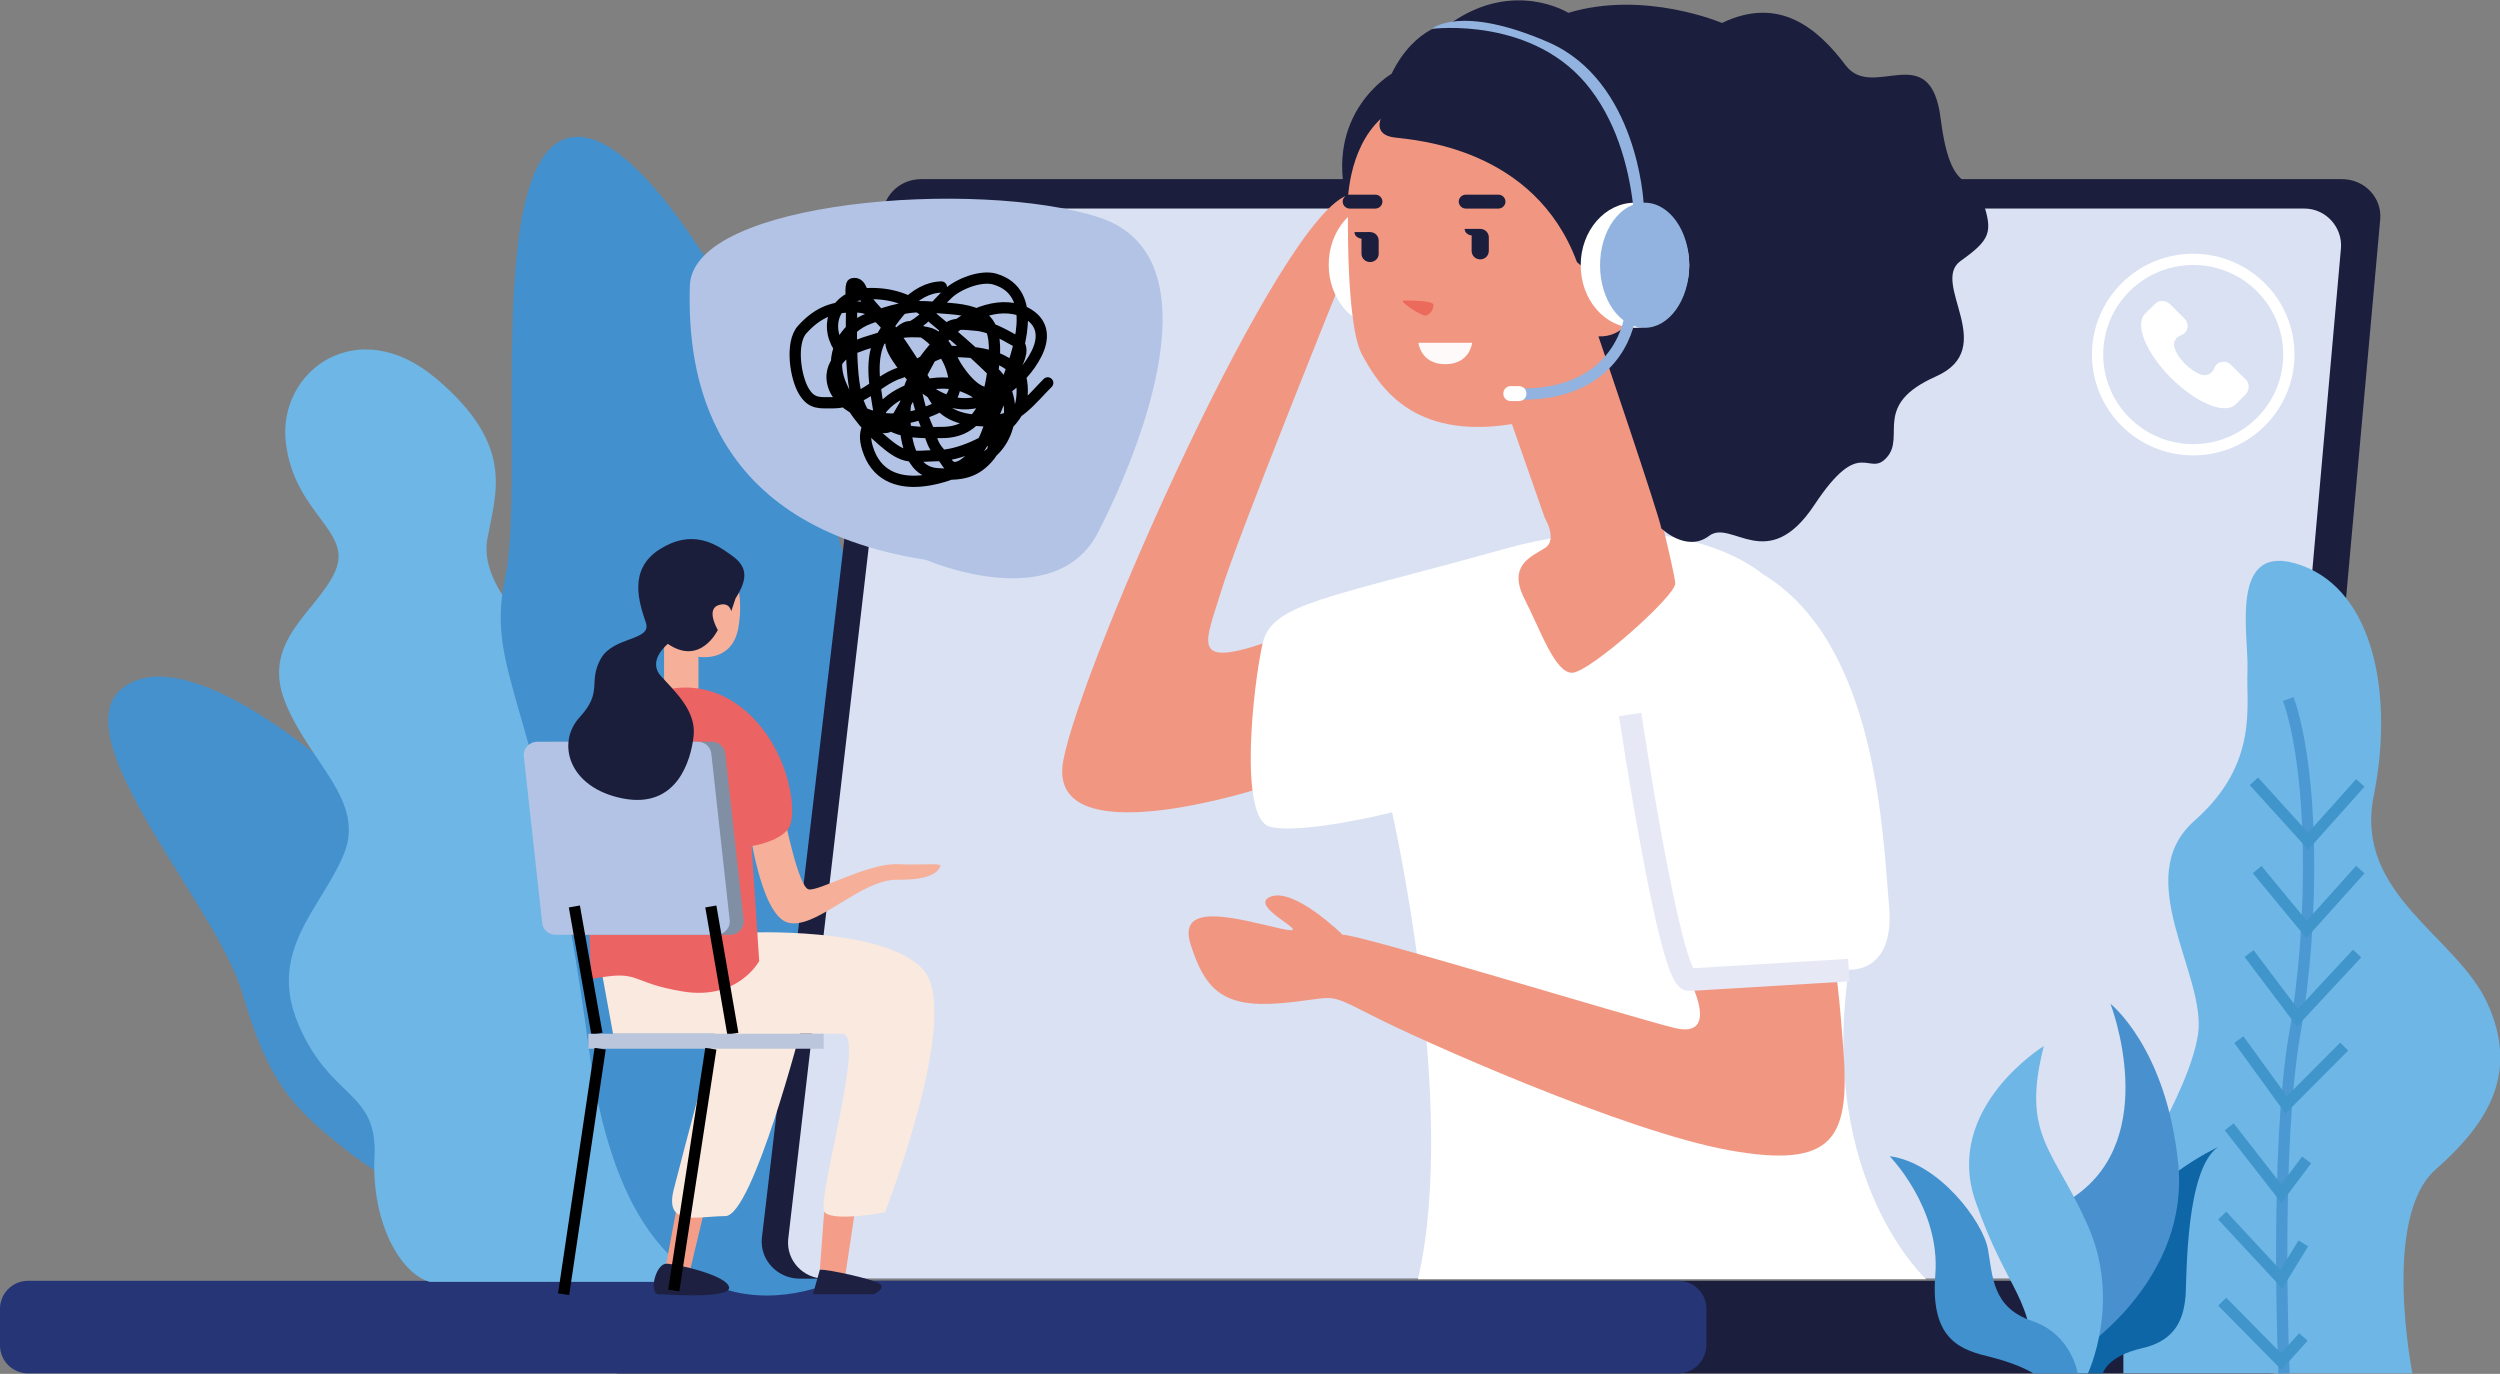 <svg width="222" height="122" viewBox="0 0 222 122" fill="none" xmlns="http://www.w3.org/2000/svg">
<rect x="0" y="0" width="222" height="122" fill="#808080" stroke="none"/>
<g clip-path="url(#clip0)">
<path d="M201.628 121.953H55.011C53.675 121.953 52.53 120.861 52.53 119.484V116.207C52.53 114.877 53.628 113.737 55.011 113.737H201.58C202.916 113.737 204.061 114.83 204.061 116.207V119.484C204.061 120.861 202.964 121.953 201.628 121.953Z" fill="#1B1E3C"/>
<path d="M149.05 121.953H2.481C1.145 121.953 0 120.861 0 119.484V116.207C0 114.877 1.097 113.737 2.481 113.737H149.05C150.386 113.737 151.531 114.83 151.531 116.207V119.484C151.483 120.861 150.386 121.953 149.05 121.953Z" fill="#253575"/>
<path d="M31.728 70.141C31.728 70.141 17.701 56.844 11.26 60.834C4.819 64.823 19.18 80.209 21.518 88.187C23.856 96.165 25.907 98.255 30.583 102.007C35.259 105.758 41.366 107.99 41.366 107.99L31.728 70.141Z" fill="#4491CE"/>
<path d="M47.759 56.465C47.759 56.465 42.511 52.048 43.275 47.869C44.038 43.69 45.755 39.558 38.742 33.622C31.728 27.686 24.619 32.957 25.383 39.321C26.146 45.637 31.347 47.157 29.772 50.718C28.198 54.28 23.188 56.844 25.287 62.258C27.434 67.72 32.492 71.044 30.536 75.84C28.579 80.637 23.665 84.388 26.528 91.037C29.39 97.685 33.541 96.831 33.255 102.719C32.969 108.608 35.593 113.119 38.169 113.832H67.559L47.759 56.465Z" fill="#6DB6E6"/>
<path d="M75.049 113.357C75.049 113.357 56.347 123.709 52.291 93.126C48.236 62.543 42.988 60.074 44.848 51.383C46.757 42.692 42.654 12.869 51.003 12.157C59.352 11.444 73.523 41.933 75.24 50.718C76.958 59.504 75.049 113.357 75.049 113.357Z" fill="#4290CE"/>
<path d="M207.973 15.909H81.777C80.011 15.909 78.532 17.239 78.389 18.948L67.654 109.938C67.463 111.885 69.038 113.547 71.042 113.547H199.767C201.532 113.547 203.011 112.217 203.154 110.508L211.36 19.518C211.551 17.571 209.977 15.909 207.973 15.909Z" fill="#1B1E3C"/>
<path d="M204.634 18.52H83.543C81.873 18.52 80.442 19.803 80.298 21.465L69.993 110.032C69.802 111.932 71.329 113.547 73.237 113.547H196.761C198.431 113.547 199.862 112.264 200.006 110.602L207.878 22.035C208.021 20.183 206.542 18.52 204.634 18.52Z" fill="#D9E1F3"/>
<path d="M119.23 24.6C119.23 24.6 109.783 47.965 108.447 52.476C107.064 56.988 105.68 59.315 112.169 57.13C118.61 54.946 111.882 70 111.882 70C111.882 70 92.798 76.173 94.42 67.53C96.042 58.887 113.886 18.569 119.85 17.287C125.862 16.004 124.526 21.703 124.526 21.703L119.23 24.6Z" fill="#F19781"/>
<path d="M156.493 50.956C156.493 50.956 149.098 44.402 133.496 48.771C117.895 53.14 112.933 53.568 112.122 57.13C111.311 60.691 109.927 72.706 112.79 73.418C115.652 74.131 123.62 72.136 123.62 72.136C123.62 72.136 129.536 98.16 125.91 113.594H171.045C171.045 113.594 161.455 104.856 164.175 86.098C164.175 86.098 168.278 86.525 167.753 80.447C167.18 74.368 166.799 57.13 156.493 50.956Z" fill="white"/>
<path d="M150.004 86.953C150.004 86.953 152.867 92.319 148.668 91.275C144.47 90.23 120.423 82.869 119.231 83.011C119.231 83.011 114.889 78.737 112.79 79.64C110.643 80.542 117.418 83.296 113.648 82.442C109.879 81.587 104.488 79.972 105.728 83.866C106.969 87.76 108.496 89.517 113.648 89.09C118.801 88.663 117.465 87.95 121.664 90.087C125.862 92.272 144.279 100.488 153.583 102.15C162.886 103.812 164.27 101.057 163.697 93.269C163.125 85.481 162.886 86.051 162.886 86.051L150.004 86.953Z" fill="#F19781"/>
<path d="M122.808 29.064C125.469 29.064 127.627 26.576 127.627 23.507C127.627 20.439 125.469 17.951 122.808 17.951C120.147 17.951 117.989 20.439 117.989 23.507C117.989 26.576 120.147 29.064 122.808 29.064Z" fill="white"/>
<path d="M119.707 18.094C119.707 18.094 119.468 28.779 120.947 31.486C122.426 34.193 125.337 39.084 134.259 37.659L137.169 45.97C137.169 45.97 138.362 47.964 137.169 48.677C135.976 49.437 133.877 50.196 135.356 53.141C136.835 56.038 138.076 59.742 139.602 59.742C141.129 59.742 148.811 52.903 148.763 51.811C148.715 50.719 146.33 41.363 146.33 41.363L148.572 27.924L139.698 14.105L126.673 8.738L121.663 10.543L119.659 15.482L119.707 18.094Z" fill="#F19781"/>
<path d="M122.618 10.543C122.618 10.543 121.95 11.967 123.81 12.205C125.671 12.442 136.263 13.107 140.032 23.27L145.137 27.781C145.137 27.781 144.279 29.966 141.941 29.871C141.941 29.871 147.38 45.875 147.523 46.919C147.523 46.919 149.765 49.104 151.769 47.584C153.773 46.065 156.97 51.099 161.121 44.83C165.271 38.561 165.892 42.503 167.562 40.603C169.231 38.704 166.226 35.949 171.903 33.432C177.581 30.916 171.378 25.122 174.098 23.175C176.77 21.275 176.961 20.61 176.102 17.951C175.243 15.292 173.239 17.761 172.333 10.543C171.426 3.277 166.321 9.023 163.888 5.794C161.455 2.564 158.019 -0.427 152.914 2.042C152.914 2.042 146.044 -0.902 139.269 1.14C139.269 1.14 134.498 -1.852 128.916 1.995C128.916 1.995 125.671 2.232 123.572 6.554C123.572 6.554 117.465 10.068 119.66 18.141C119.707 18.093 119.612 13.345 122.618 10.543Z" fill="#1B1E3C"/>
<path d="M145.185 29.11C147.846 29.11 150.004 26.623 150.004 23.554C150.004 20.486 147.846 17.998 145.185 17.998C142.524 17.998 140.366 20.486 140.366 23.554C140.366 26.623 142.524 29.11 145.185 29.11Z" fill="white"/>
<path d="M146.044 29.11C148.231 29.11 150.004 26.623 150.004 23.554C150.004 20.486 148.231 17.998 146.044 17.998C143.857 17.998 142.084 20.486 142.084 23.554C142.084 26.623 143.857 29.11 146.044 29.11Z" fill="#92B3DF"/>
<path d="M127.15 2.564C127.15 2.564 136.311 1.377 141.273 7.978C146.283 14.579 145.137 24.599 145.137 24.599L145.949 17.998C145.949 17.998 145.424 7.218 137.504 3.752C129.631 0.332 127.15 2.564 127.15 2.564Z" fill="#92B3DF"/>
<path d="M144.755 28.019C144.755 28.019 144.04 34.904 135.309 34.999" stroke="#92B3DF" stroke-miterlimit="10"/>
<path d="M134.88 35.617H134.164C133.782 35.617 133.496 35.332 133.496 34.952C133.496 34.572 133.782 34.287 134.164 34.287H134.88C135.261 34.287 135.548 34.572 135.548 34.952C135.548 35.332 135.261 35.617 134.88 35.617Z" fill="white"/>
<path d="M133.067 18.521H130.156C129.822 18.521 129.536 18.236 129.536 17.904C129.536 17.571 129.822 17.286 130.156 17.286H133.067C133.401 17.286 133.687 17.571 133.687 17.904C133.687 18.236 133.401 18.521 133.067 18.521Z" fill="#1B1E3C"/>
<path d="M122.141 18.521H119.851C119.517 18.521 119.23 18.236 119.23 17.904C119.23 17.571 119.517 17.286 119.851 17.286H122.141C122.475 17.286 122.761 17.571 122.761 17.904C122.761 18.236 122.475 18.521 122.141 18.521Z" fill="#1B1E3C"/>
<path d="M125.957 30.44H130.728C130.728 30.44 130.537 32.34 128.343 32.34C126.148 32.34 125.957 30.44 125.957 30.44Z" fill="#FEFAF9"/>
<path d="M131.444 23.032C131.015 23.032 130.681 22.7 130.681 22.272V21.085C130.681 20.658 131.015 20.325 131.444 20.325C131.873 20.325 132.207 20.658 132.207 21.085V22.272C132.207 22.7 131.873 23.032 131.444 23.032Z" fill="#1B1E3C"/>
<path d="M130.061 20.325H131.444V20.99C131.444 20.99 130.061 21.085 130.061 20.325Z" fill="#1B1E3C"/>
<path d="M121.663 23.27C121.233 23.27 120.899 22.937 120.899 22.51V21.37C120.899 20.943 121.233 20.61 121.663 20.61C122.092 20.61 122.426 20.943 122.426 21.37V22.557C122.426 22.937 122.092 23.27 121.663 23.27Z" fill="#1B1E3C"/>
<path d="M120.279 20.61H121.663V21.275C121.663 21.275 120.279 21.37 120.279 20.61Z" fill="#1B1E3C"/>
<path d="M124.669 26.689C124.669 26.689 127.293 26.642 127.293 27.069C127.293 27.496 127.007 27.924 126.625 28.019C126.244 28.114 124.049 26.642 124.669 26.689Z" fill="#EB6A5C"/>
<path d="M188.555 121.953H214.223C214.223 121.953 211.456 108.133 216.275 103.859C221.141 99.585 223.622 95.169 220.903 89.138C218.183 83.106 209.023 79.45 210.788 70.664C212.553 61.879 210.883 52.523 204.347 50.196C197.811 47.869 199.719 56.465 199.576 59.552C199.433 62.639 200.626 67.815 194.853 72.896C189.127 77.978 195.95 86.526 195.187 91.844C194.375 97.163 188.555 105.806 188.555 105.806V121.953Z" fill="#6DB6E6"/>
<path d="M186.742 121.952C186.742 121.952 187.076 120.433 190.225 119.72C193.373 119.008 193.946 116.871 194.089 114.924C194.185 112.977 194.137 103.811 196.952 101.864C196.952 101.864 190.225 104.999 188.268 109.89C186.312 114.781 184.547 121.952 184.547 121.952H186.742Z" fill="#0E66A6"/>
<path d="M144.756 63.445C144.756 63.445 148.286 87.095 150.004 87C151.722 86.905 164.174 86.145 164.174 86.145" stroke="#E6E9F5" stroke-width="2" stroke-miterlimit="10"/>
<path d="M185.024 119.721C185.024 119.721 194.471 113.5 193.422 103.29C192.372 93.032 187.41 89.138 187.41 89.138C187.41 89.138 191.99 100.963 184.166 106.281C176.341 111.6 185.024 119.721 185.024 119.721Z" fill="#4991CE"/>
<path d="M185.405 121.953C185.405 121.953 188.411 115.637 185.405 108.846C182.399 102.008 179.441 100.915 181.493 92.89C181.493 92.89 172.523 98.398 175.434 106.709C178.344 115.02 180.634 115.02 180.539 121.953H185.405Z" fill="#6DB6E6"/>
<path d="M184.499 121.953C184.499 121.953 183.974 118.486 180.443 117.299C176.913 116.111 176.96 113.357 176.531 110.935C176.102 108.513 172.189 103.242 167.8 102.672C167.8 102.672 172.332 107.278 171.855 113.214C171.378 119.151 174.289 119.91 176.865 120.528C179.441 121.193 180.539 121.953 180.539 121.953H184.499Z" fill="#4291CF"/>
<path d="M202.82 121.952C202.82 121.952 201.962 102.197 203.775 91.797C205.588 81.397 205.397 68.384 203.202 62.068" stroke="#4B98D3" stroke-miterlimit="10"/>
<path d="M197.333 115.589L202.581 120.908L204.537 118.723" stroke="#4095CB" stroke-miterlimit="10"/>
<path d="M197.333 107.943L202.581 113.595L204.537 110.413" stroke="#4095CB" stroke-miterlimit="10"/>
<path d="M197.954 100.06L202.582 105.996L204.825 103.004" stroke="#4095CB" stroke-miterlimit="10"/>
<path d="M198.812 92.319L203.011 98.113L208.164 92.937" stroke="#4095CB" stroke-miterlimit="10"/>
<path d="M199.719 84.674L204.013 90.373L209.309 84.674" stroke="#4095CB" stroke-miterlimit="10"/>
<path d="M200.435 77.218L204.824 82.537L209.595 77.218" stroke="#4095CB" stroke-miterlimit="10"/>
<path d="M200.148 69.382L204.967 74.701L209.595 69.524" stroke="#4095CB" stroke-miterlimit="10"/>
<path d="M73.188 107.611L72.807 112.692L75.049 113.357L76.051 106.661L73.188 107.611Z" fill="#F49D88"/>
<path d="M62.597 107.278L61.261 112.882L59.162 112.217L60.26 106.328L62.597 107.278Z" fill="#F49D88"/>
<path d="M72.188 114.924H77.579C77.579 114.924 78.676 114.449 78.151 114.021C77.579 113.594 73.667 112.739 72.808 112.739L72.188 114.924Z" fill="#1D2040"/>
<path d="M58.685 114.924C58.685 114.924 64.935 115.399 64.744 114.307C64.553 113.262 60.259 112.265 59.209 112.217C58.16 112.17 57.492 115.209 58.685 114.924Z" fill="#1D2040"/>
<path d="M69.659 72.564C69.659 72.564 70.899 78.785 71.806 78.975C72.712 79.165 77.054 76.648 79.678 76.743C82.302 76.838 83.686 76.6 83.495 76.933C83.352 77.265 82.922 78.167 79.678 78.12C76.386 78.072 72.426 82.631 69.945 81.919C67.464 81.207 66.462 72.991 66.462 72.991L69.659 72.564Z" fill="#F6B099"/>
<path d="M66.08 82.821C66.08 82.821 78.58 82.204 82.015 86.145C85.45 90.087 78.58 107.658 78.58 107.658C78.58 107.658 74.095 108.513 73.236 107.658C72.378 106.803 76.958 91.844 74.811 91.797C72.664 91.797 54.438 91.797 54.438 91.797L53.341 85.813L66.08 82.821Z" fill="#FAE9DE"/>
<path d="M59.018 62.211L62.024 61.356V58.317C62.024 58.317 64.982 58.886 65.555 55.8C66.127 52.713 65.078 50.671 65.078 50.671L58.971 56.797V62.211H59.018Z" fill="#F6B099"/>
<path d="M59.019 61.308C59.019 61.308 62.836 59.978 66.51 63.398C70.183 66.817 70.899 72.421 69.993 73.608C69.086 74.795 66.748 75.128 66.748 75.128L67.416 85.338C67.416 85.338 65.556 88.852 60.641 88.045C55.727 87.237 57.015 86.05 52.483 86.952L52.244 80.446L59.019 61.308Z" fill="#EC6364"/>
<path d="M71.233 90.989C71.233 90.989 66.843 107.99 64.41 107.99C61.977 107.99 58.971 108.988 59.83 105.616C60.688 102.244 63.694 90.989 63.694 90.989H71.233Z" fill="#FAE9DE"/>
<path d="M64.839 83.012H50.573C49.953 83.012 49.428 82.537 49.381 81.919L47.758 67.198C47.663 66.486 48.236 65.868 48.951 65.868H63.217C63.837 65.868 64.362 66.343 64.41 66.96L66.032 81.682C66.127 82.394 65.555 83.012 64.839 83.012Z" fill="#818FA5"/>
<path d="M63.599 83.012H49.333C48.713 83.012 48.188 82.537 48.14 81.919L46.518 67.198C46.423 66.486 46.995 65.868 47.711 65.868H61.977C62.597 65.868 63.122 66.343 63.169 66.96L64.792 81.682C64.887 82.394 64.314 83.012 63.599 83.012Z" fill="#B2C3E5"/>
<path d="M63.122 80.494L65.078 91.797" stroke="black" stroke-miterlimit="10"/>
<path d="M51.003 80.494L53.007 91.797" stroke="black" stroke-miterlimit="10"/>
<path d="M64.934 54.28C64.934 54.28 64.791 53.378 63.742 53.758C62.692 54.185 63.742 55.942 63.742 55.942C63.742 55.942 62.215 59.171 59.305 57.177C59.305 57.177 57.444 58.649 58.684 60.026C59.925 61.403 61.833 63.113 61.595 65.345C61.356 67.529 60.116 71.851 55.297 70.901C50.478 69.951 49.381 65.962 51.48 63.683C53.579 61.403 52.196 60.596 53.341 58.507C54.486 56.464 57.921 56.939 57.348 55.277C56.776 53.568 55.726 50.576 58.589 48.771C61.452 46.967 63.503 48.249 64.934 49.294C66.366 50.291 66.461 51.336 65.316 53.14L64.934 54.28Z" fill="#1B1E3B"/>
<path d="M73.142 91.797H52.244V93.127H73.142V91.797Z" fill="#BBC5DC"/>
<path d="M53.293 93.127L50.049 114.925" stroke="black" stroke-miterlimit="10"/>
<path d="M63.122 93.127L59.83 114.592" stroke="black" stroke-miterlimit="10"/>
<path d="M82.254 49.721C82.254 49.721 93.704 54.708 97.521 47.252C101.338 39.796 108.208 22.7 97.521 19.281C86.834 15.861 61.499 17.761 61.261 25.359C61.022 33.005 62.692 46.682 82.254 49.721Z" fill="#B2C3E5"/>
<path d="M194.757 39.938C199.448 39.938 203.25 36.154 203.25 31.485C203.25 26.817 199.448 23.032 194.757 23.032C190.067 23.032 186.265 26.817 186.265 31.485C186.265 36.154 190.067 39.938 194.757 39.938Z" stroke="white" stroke-miterlimit="10"/>
<path d="M199.433 33.717L198.097 32.388C197.62 31.913 196.809 32.103 196.618 32.72C196.475 33.148 195.998 33.385 195.568 33.29C194.614 33.053 193.326 31.818 193.087 30.821C192.944 30.393 193.231 29.918 193.66 29.776C194.28 29.586 194.471 28.779 193.994 28.304L192.658 26.974C192.276 26.642 191.704 26.642 191.37 26.974L190.463 27.876C189.557 28.826 190.559 31.343 192.801 33.575C195.044 35.807 197.572 36.852 198.527 35.902L199.433 35C199.767 34.62 199.767 34.05 199.433 33.717Z" fill="white"/>
<path d="M83.592 25.487C81.139 25.547 79.352 28.132 78.247 30.005C77.216 31.752 77.681 34.236 77.984 36.122C78.389 38.638 81.758 38.406 83.641 38.406C87.329 38.406 88.051 34.866 88.282 31.799C88.383 30.447 88.328 28.683 86.921 27.983C85.689 27.37 84.142 27.413 82.805 27.281C80.679 27.072 79.113 27.577 77.181 28.276C74.823 29.129 73.678 31.649 74.591 33.969C75.349 35.898 76.796 37.802 78.394 39.139C79.007 39.652 79.685 40.233 80.493 40.428C81.323 40.629 82.379 40.461 83.231 40.461C85.169 40.461 87.753 39.236 89.2 37.957C89.787 37.437 90.306 36.792 90.594 36.057C90.822 35.472 90.882 33.801 90.495 33.267C89.163 31.433 86.524 31.212 84.478 31.212C83.433 31.212 82.663 31.693 81.788 32.207C81.449 32.407 81.051 32.435 80.715 32.615C80.433 32.766 80.21 33.033 79.903 33.121C78.783 33.439 77.666 34.438 76.656 34.996C75.96 35.382 74.867 35.763 74.074 35.763C72.804 35.763 72.122 35.905 71.426 34.817C70.617 33.553 70.182 30.433 71.229 29.271C72.467 27.898 73.771 27.249 75.656 27.249C76.738 27.249 77.211 27.36 77.984 28.129C79.135 29.273 80.228 30.599 80.715 32.158C81.323 34.108 81.489 36.08 82.338 37.957C82.641 38.627 82.76 39.365 83.215 39.947C83.486 40.294 83.838 40.675 84.068 41.048C84.876 42.365 86.438 40.562 86.986 39.759C87.463 39.06 87.697 38.309 87.986 37.525C88.433 36.318 88.954 35.14 89.413 33.936C90.39 31.373 92.392 25.978 88.347 24.786C87.103 24.419 85.089 25.22 84.182 26.074C83.203 26.997 82.253 28.291 81.059 28.945C79.668 29.706 78.315 30.084 76.812 30.552C75.961 30.816 74.812 31.537 74.295 30.478C73.185 28.204 74.69 26.159 77.066 26.074C79.109 26.002 80.855 26.575 82.444 27.901C84.446 29.571 86.448 31.264 88.298 33.104C90.403 35.199 89.992 38.955 87.576 40.542C84.591 42.504 78.509 44.622 77.034 39.8C76.501 38.058 77.292 37.438 78.435 36.13C79.909 34.444 83.344 33.51 85.478 34.295C86.63 34.719 87.821 35.409 87.872 36.758C87.909 37.747 88.632 39.498 87.937 40.387C86.655 42.027 85.296 42.209 83.231 42.067C80.678 41.892 80.346 38.657 80.346 36.758C80.346 33.859 82.321 31.418 84.297 29.483C85.978 27.837 89.136 26.523 91.34 27.917C92.701 28.779 92.693 30.118 92.036 31.424C90.801 33.883 87.595 36.471 84.584 35.722C82.794 35.277 81.045 33.785 80.042 32.289C79.768 31.879 78.661 30.479 79.329 29.956C79.884 29.523 80.431 28.738 81.239 29.1C82.276 29.564 83.124 30.324 83.772 31.245C84.38 32.108 84.773 33.234 84.773 34.295C84.773 35.499 83.609 36.056 82.625 36.464C80.785 37.228 78.855 37.527 76.952 36.791C75.852 36.365 74.535 35.599 74.082 34.442C73.257 32.331 75.206 30.872 77.107 30.331C78.436 29.954 79.516 29.451 80.928 29.451C82.389 29.451 82.856 29.496 83.74 30.478C84.247 31.043 84.491 31.858 84.888 32.501C85.421 33.365 86.549 34.852 87.659 34.882C89.027 34.92 89.622 33.681 90.151 32.615C90.515 31.88 91.074 30.782 90.143 30.258C89.103 29.674 87.836 28.95 86.617 28.872C85.77 28.817 84.466 28.549 83.961 29.385C82.567 31.696 81.417 34.133 80.05 36.464C79.756 36.967 79.262 37.965 78.575 37.965C77.856 37.965 77.195 37.499 76.804 36.905C75.899 35.531 75.746 33.687 75.656 32.093C75.56 30.381 75.623 28.653 75.623 26.939C75.623 26.812 75.472 25.268 75.705 25.201C76.153 25.074 76.376 25.415 76.517 25.789C76.909 26.828 77.771 27.497 78.427 28.358C80.12 30.578 81.579 32.897 82.969 35.29C84.081 37.204 86.013 37.378 88.101 37.378C90.212 37.378 91.659 35.372 93.037 34.001" stroke="black" stroke-linecap="round" stroke-linejoin="round"/>
</g>
<defs>
<clipPath id="clip0">
<rect width="222" height="122" fill="white"/>
</clipPath>
</defs>
</svg>
